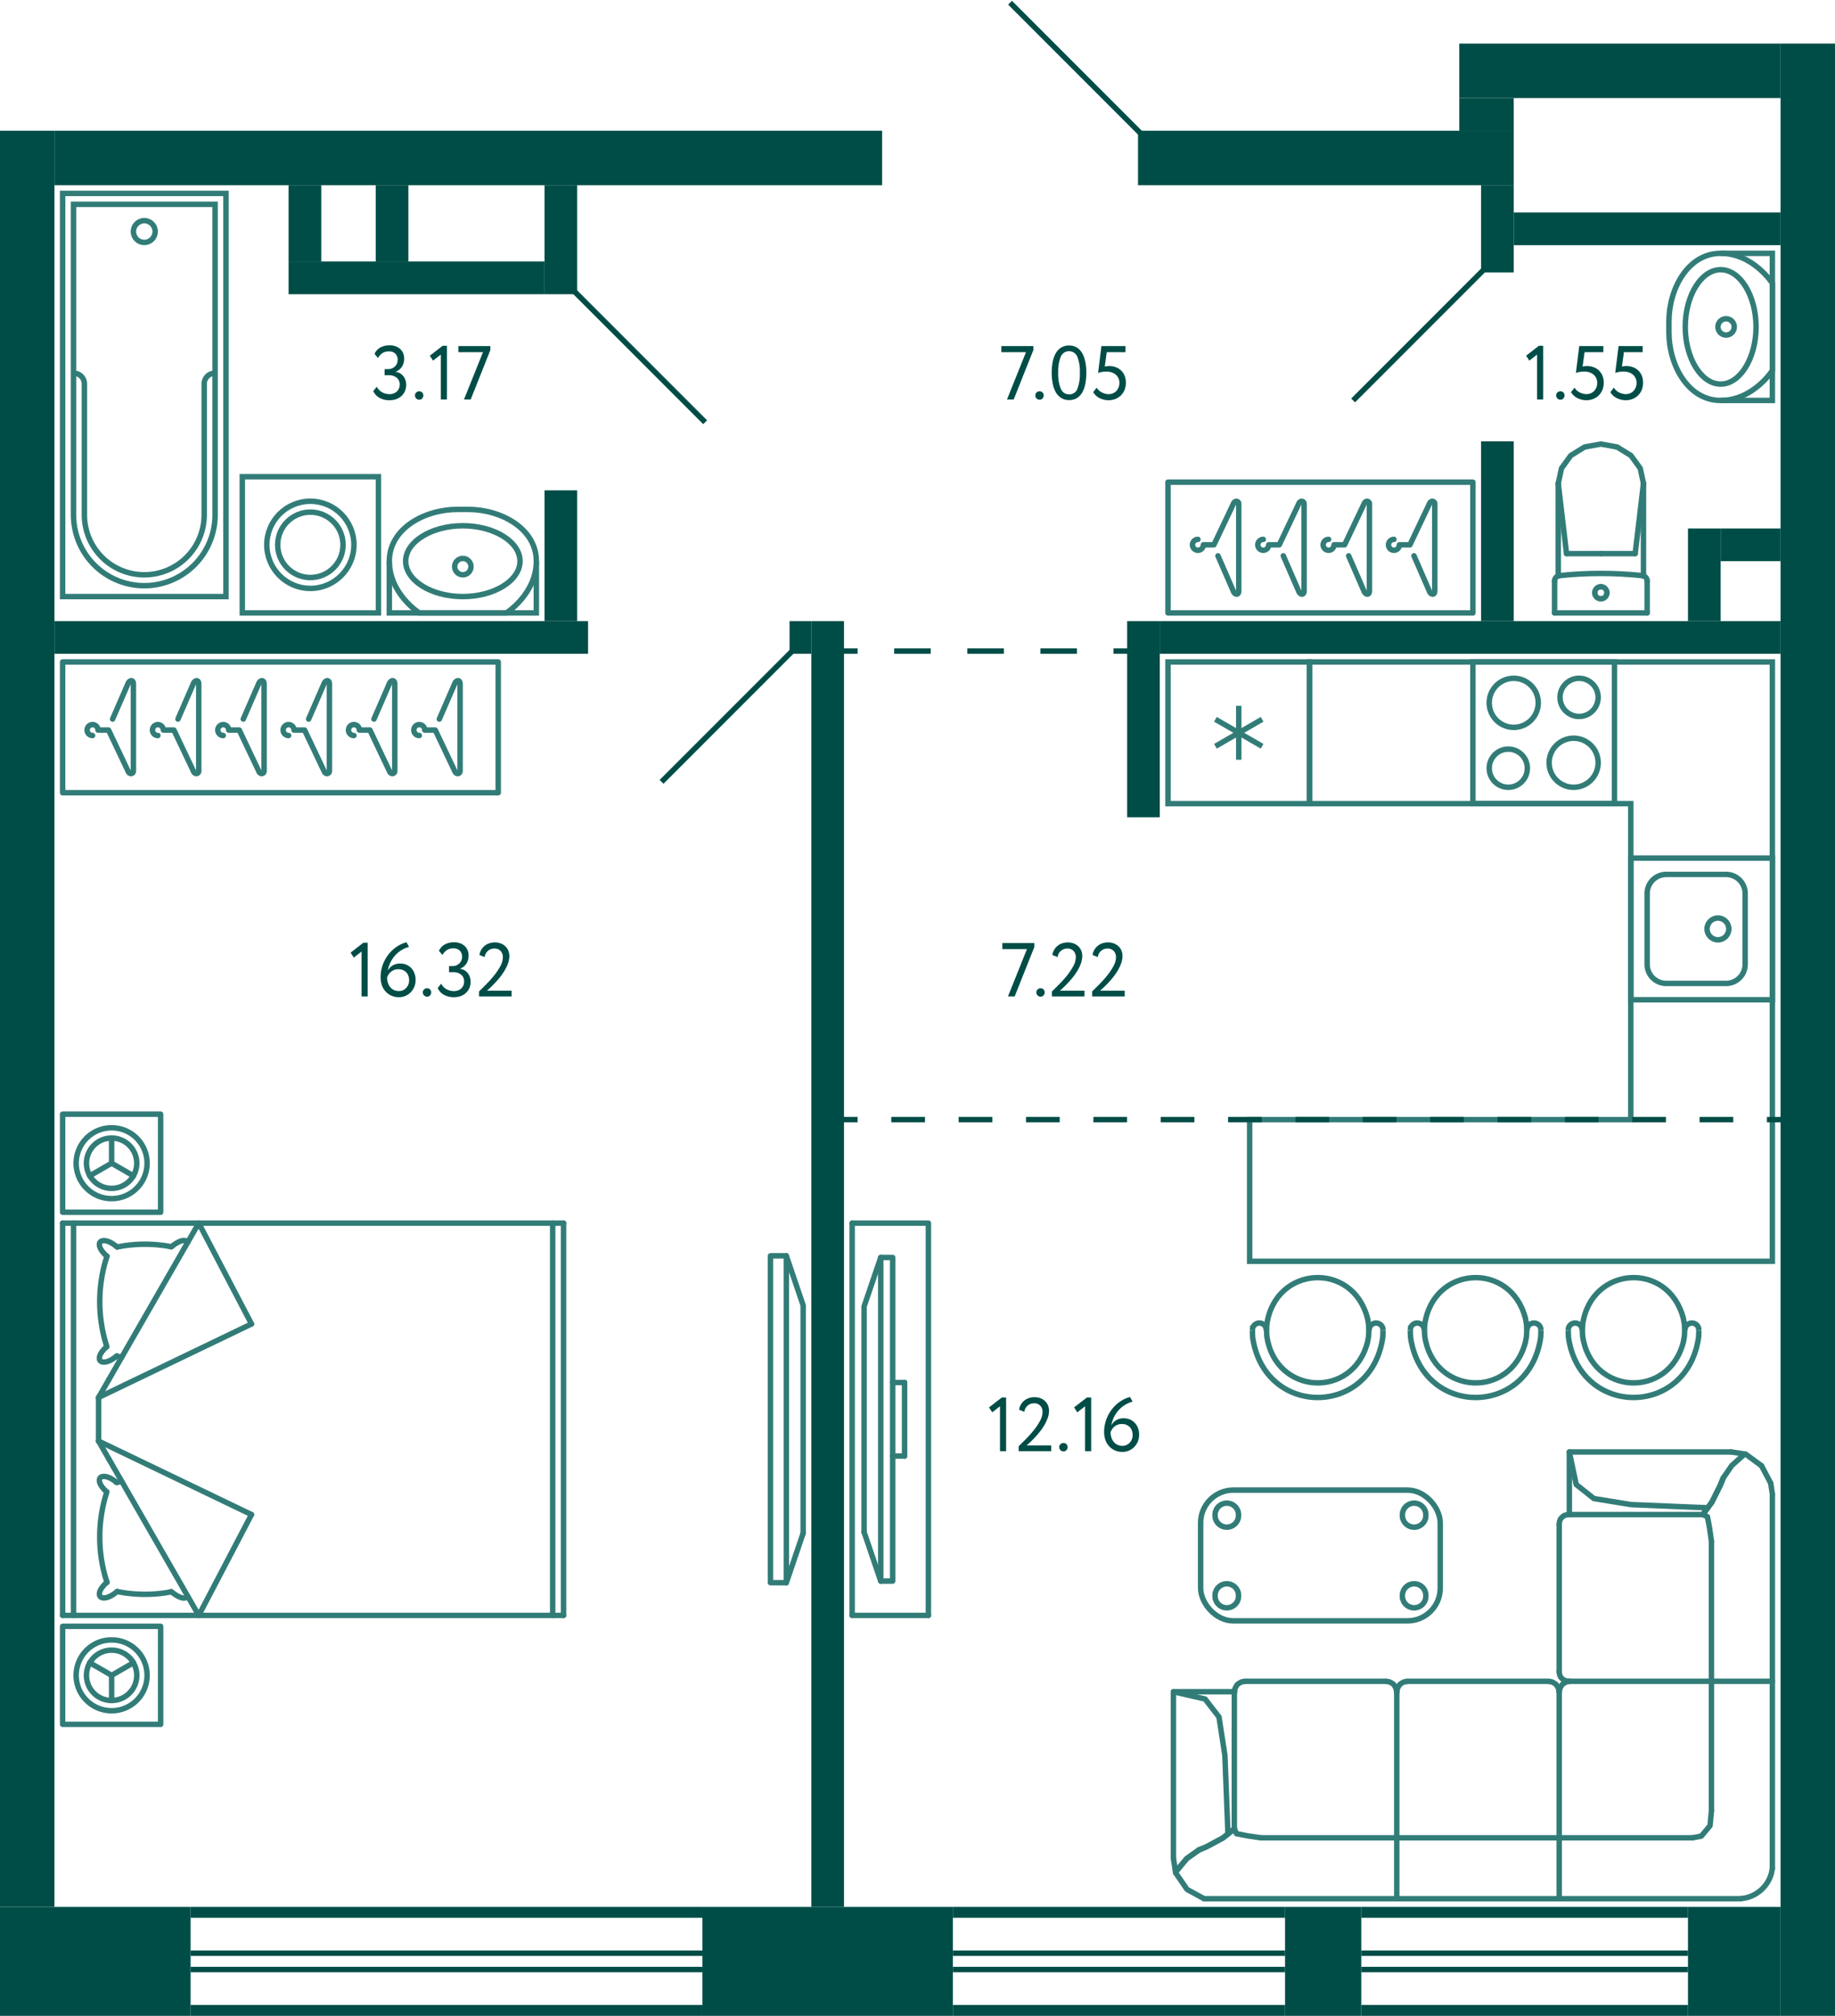 <svg xmlns="http://www.w3.org/2000/svg" width="337" height="370" viewBox="0 0 337 370">
  <title>C-10_15fl_2</title>
  <g id="Слой_2" data-name="Слой 2">
    <g id="C-10_15fl_2">
      <g id="m">
        <g>
          <polyline points="141.5 230.5 141.5 290.5 144.409 290.5 144.409 230.5 141.5 230.5" fill="none" stroke="#327c78" stroke-linecap="round" stroke-linejoin="round"/>
          <line x1="147.5" y1="281.409" x2="144.409" y2="290.5" fill="none" stroke="#327c78" stroke-linecap="round" stroke-linejoin="round"/>
          <polyline points="147.5 281.409 147.5 239.591 144.409 230.5" fill="none" stroke="#327c78" stroke-linecap="round" stroke-linejoin="round"/>
        </g>
        <g>
          <line x1="163.938" y1="253.75" x2="166.125" y2="253.75" fill="none" stroke="#327c78" stroke-linecap="round" stroke-linejoin="round"/>
          <line x1="158.687" y1="281.2" x2="161.75" y2="290.2" fill="none" stroke="#327c78" stroke-linecap="round" stroke-linejoin="round"/>
          <polyline points="158.687 281.2 158.687 239.8 161.75 230.8" fill="none" stroke="#327c78" stroke-linecap="round" stroke-linejoin="round"/>
          <polyline points="163.938 230.8 163.938 290.2 161.75 290.2 161.75 230.8 163.938 230.8" fill="none" stroke="#327c78" stroke-linecap="round" stroke-linejoin="round"/>
          <line x1="156.5" y1="296.5" x2="170.5" y2="296.5" fill="none" stroke="#327c78" stroke-linecap="round" stroke-linejoin="round"/>
          <polyline points="170.5 296.5 170.5 224.5 156.5 224.5" fill="none" stroke="#327c78" stroke-linecap="round" stroke-linejoin="round"/>
          <line x1="156.5" y1="224.5" x2="156.5" y2="296.5" fill="none" stroke="#327c78" stroke-linecap="round" stroke-linejoin="round"/>
          <line x1="166.125" y1="253.75" x2="166.125" y2="267.25" fill="none" stroke="#327c78" stroke-linecap="round" stroke-linejoin="round"/>
          <line x1="163.938" y1="267.25" x2="166.125" y2="267.25" fill="none" stroke="#327c78" stroke-linecap="round" stroke-linejoin="round"/>
        </g>
        <g>
          <g>
            <rect x="11.5" y="298.5" width="18" height="18" fill="none" stroke="#327c78" stroke-linecap="round" stroke-linejoin="round" transform="translate(-287 328) rotate(-90)"/>
            <g>
              <path d="M20.5,314l.468-.013.455-.054a6.5,6.5,0,0,0-.455-12.92L20.5,301l-.468.013a6.5,6.5,0,0,0-.455,12.92l.455.054Z" fill="none" stroke="#327c78" stroke-linecap="round" stroke-linejoin="round"/>
              <path d="M20.5,312.118l.388-.013.388-.054a4.619,4.619,0,0,0-.388-9.156l-.388-.013-.388.013a4.619,4.619,0,0,0-.388,9.156l.388.054Z" fill="none" stroke="#327c78" stroke-linecap="round" stroke-linejoin="round"/>
              <line x1="20.5" y1="307.5" x2="16.473" y2="305.178" fill="none" stroke="#327c78" stroke-linecap="round" stroke-linejoin="round"/>
              <polyline points="20.5 312.118 20.5 307.5 24.514 305.178" fill="none" stroke="#327c78" stroke-linecap="round" stroke-linejoin="round"/>
            </g>
          </g>
          <g>
            <rect x="11.5" y="204.5" width="18" height="18" fill="none" stroke="#327c78" stroke-linecap="round" stroke-linejoin="round" transform="translate(234 193) rotate(90)"/>
            <g>
              <path d="M20.5,207l.468.013.455.054a6.5,6.5,0,0,1-.455,12.92L20.5,220l-.468-.013a6.5,6.5,0,0,1-.455-12.92l.455-.054Z" fill="none" stroke="#327c78" stroke-linecap="round" stroke-linejoin="round"/>
              <path d="M20.5,208.882l.388.013.388.054a4.619,4.619,0,0,1-.388,9.156l-.388.013-.388-.013a4.619,4.619,0,0,1-.388-9.156l.388-.054Z" fill="none" stroke="#327c78" stroke-linecap="round" stroke-linejoin="round"/>
              <line x1="20.5" y1="213.5" x2="16.473" y2="215.822" fill="none" stroke="#327c78" stroke-linecap="round" stroke-linejoin="round"/>
              <polyline points="20.5 208.882 20.5 213.5 24.514 215.822" fill="none" stroke="#327c78" stroke-linecap="round" stroke-linejoin="round"/>
            </g>
          </g>
          <g>
            <line x1="11.5" y1="296.5" x2="103.5" y2="296.5" fill="none" stroke="#327c78" stroke-linecap="round" stroke-linejoin="round"/>
            <polyline points="46.189 277.994 36.5 296.5 18.1 264.5" fill="none" stroke="#327c78" stroke-linecap="round" stroke-linejoin="round"/>
            <path d="M31.462,292.163l-.977.176a26.013,26.013,0,0,1-7.937-.03l-.977-.175" fill="none" stroke="#327c78" stroke-linecap="round" stroke-linejoin="round"/>
            <path d="M34.478,293l-.067.088c-.8.723-2.391-.484-2.949-.923l-.051-.029" fill="none" stroke="#327c78" stroke-linecap="round" stroke-linejoin="round"/>
            <line x1="46.189" y1="277.994" x2="18.1" y2="264.5" fill="none" stroke="#327c78" stroke-linecap="round" stroke-linejoin="round"/>
            <line x1="103.5" y1="224.5" x2="11.5" y2="224.5" fill="none" stroke="#327c78" stroke-linecap="round" stroke-linejoin="round"/>
            <path d="M19.617,247.181,19.3,246.1a26.907,26.907,0,0,1,.017-14.447l.337-1.084" fill="none" stroke="#327c78" stroke-linecap="round" stroke-linejoin="round"/>
            <polyline points="46.189 243.005 36.5 224.5 18.1 256.5" fill="none" stroke="#327c78" stroke-linecap="round" stroke-linejoin="round"/>
            <line x1="11.5" y1="224.5" x2="11.5" y2="296.5" fill="none" stroke="#327c78" stroke-linecap="round" stroke-linejoin="round"/>
            <line x1="13.5" y1="224.5" x2="13.5" y2="296.5" fill="none" stroke="#327c78" stroke-linecap="round" stroke-linejoin="round"/>
            <path d="M19.65,290.434l-.337-1.084A26.907,26.907,0,0,1,19.3,274.9l.32-1.084" fill="none" stroke="#327c78" stroke-linecap="round" stroke-linejoin="round"/>
            <line x1="19.987" y1="253.203" x2="19.987" y2="253.218" fill="none" stroke="#327c78" stroke-linecap="round" stroke-linejoin="round"/>
            <line x1="19.987" y1="267.797" x2="19.987" y2="267.811" fill="none" stroke="#327c78" stroke-linecap="round" stroke-linejoin="round"/>
            <line x1="18.1" y1="256.5" x2="18.1" y2="264.5" fill="none" stroke="#327c78" stroke-linecap="round" stroke-linejoin="round"/>
            <line x1="21.386" y1="272.075" x2="22.346" y2="271.899" fill="none" stroke="#327c78" stroke-linecap="round" stroke-linejoin="round"/>
            <line x1="22.346" y1="249.101" x2="21.386" y2="248.925" fill="none" stroke="#327c78" stroke-linecap="round" stroke-linejoin="round"/>
            <line x1="46.189" y1="243.006" x2="18.1" y2="256.5" fill="none" stroke="#327c78" stroke-linecap="round" stroke-linejoin="round"/>
            <path d="M19.583,247.181l-.051.044c-2.646,2.412-.817,3.963,1.921,1.656l.034-.029" fill="none" stroke="#327c78" stroke-linecap="round" stroke-linejoin="round"/>
            <path d="M19.583,273.819l-.051-.044c-2.646-2.412-.817-3.963,1.921-1.656l.034.015" fill="none" stroke="#327c78" stroke-linecap="round" stroke-linejoin="round"/>
            <line x1="21.571" y1="228.852" x2="21.487" y2="228.852" fill="none" stroke="#327c78" stroke-linecap="round" stroke-linejoin="round"/>
            <path d="M34.478,228l-.067-.088c-.8-.723-2.391.484-2.949.923l-.051.015" fill="none" stroke="#327c78" stroke-linecap="round" stroke-linejoin="round"/>
            <path d="M21.571,228.866l.977-.176a26.013,26.013,0,0,1,7.937-.029l.977.176" fill="none" stroke="#327c78" stroke-linecap="round" stroke-linejoin="round"/>
            <path d="M19.633,230.566l-.1-.073c-2.646-2.412-.817-3.963,1.921-1.656l.034.015" fill="none" stroke="#327c78" stroke-linecap="round" stroke-linejoin="round"/>
            <line x1="103.5" y1="296.5" x2="103.5" y2="224.5" fill="none" stroke="#327c78" stroke-linecap="round" stroke-linejoin="round"/>
            <line x1="101.5" y1="296.5" x2="101.5" y2="224.5" fill="none" stroke="#327c78" stroke-linecap="round" stroke-linejoin="round"/>
            <line x1="21.571" y1="292.134" x2="21.487" y2="292.134" fill="none" stroke="#327c78" stroke-linecap="round" stroke-linejoin="round"/>
            <path d="M19.633,290.434l-.1.073c-2.646,2.412-.817,3.963,1.921,1.656l.034-.029" fill="none" stroke="#327c78" stroke-linecap="round" stroke-linejoin="round"/>
          </g>
        </g>
        <g>
          <rect x="11.5" y="121.5" width="80" height="24" fill="none" stroke="#327c78" stroke-linecap="round" stroke-linejoin="round"/>
          <path d="M80.681,131.979,83.5,125.5c.235-.657.969-.817,1,0v16c0,.577-.757.7-1,0L79.938,134H78a1,1,0,1,0-1,1" fill="none" stroke="#327c78" stroke-linecap="round" stroke-linejoin="round"/>
          <path d="M68.681,131.979,71.5,125.5c.235-.657.969-.817,1,0v16c0,.577-.757.7-1,0L67.938,134H66a1,1,0,1,0-1,1" fill="none" stroke="#327c78" stroke-linecap="round" stroke-linejoin="round"/>
          <path d="M56.681,131.979,59.5,125.5c.235-.657.969-.817,1,0v16c0,.577-.757.7-1,0L55.938,134H54a1,1,0,1,0-1,1" fill="none" stroke="#327c78" stroke-linecap="round" stroke-linejoin="round"/>
          <path d="M44.681,131.979,47.5,125.5c.235-.657.969-.817,1,0v16c0,.577-.757.7-1,0L43.938,134H42a1,1,0,1,0-1,1" fill="none" stroke="#327c78" stroke-linecap="round" stroke-linejoin="round"/>
          <path d="M32.681,131.979,35.5,125.5c.235-.657.969-.817,1,0v16c0,.577-.757.7-1,0L31.938,134H30a1,1,0,1,0-1,1" fill="none" stroke="#327c78" stroke-linecap="round" stroke-linejoin="round"/>
          <path d="M20.681,131.979,23.5,125.5c.235-.657.969-.817,1,0v16c0,.577-.757.7-1,0L19.938,134H18a1,1,0,1,0-1,1" fill="none" stroke="#327c78" stroke-linecap="round" stroke-linejoin="round"/>
        </g>
        <g>
          <rect x="214.5" y="88.5" width="56" height="24" fill="none" stroke="#327c78" stroke-linecap="round" stroke-linejoin="round"/>
          <path d="M259.681,102.021,262.5,108.5c.235.657.969.817,1,0v-16c0-.577-.757-.7-1,0l-3.562,7.5H257a1,1,0,1,1-1-1" fill="none" stroke="#327c78" stroke-linecap="round" stroke-linejoin="round"/>
          <path d="M247.681,102.021,250.5,108.5c.235.657.969.817,1,0v-16c0-.577-.757-.7-1,0l-3.562,7.5H245a1,1,0,1,1-1-1" fill="none" stroke="#327c78" stroke-linecap="round" stroke-linejoin="round"/>
          <path d="M235.681,102.021,238.5,108.5c.235.657.969.817,1,0v-16c0-.577-.757-.7-1,0l-3.562,7.5H233a1,1,0,1,1-1-1" fill="none" stroke="#327c78" stroke-linecap="round" stroke-linejoin="round"/>
          <path d="M223.681,102.021,226.5,108.5c.235.657.969.817,1,0v-16c0-.577-.757-.7-1,0l-3.562,7.5H221a1,1,0,1,1-1-1" fill="none" stroke="#327c78" stroke-linecap="round" stroke-linejoin="round"/>
        </g>
        <g>
          <polyline points="323.506 269.039 320.601 266.901 317.956 266.5" fill="none" stroke="#327c78" stroke-linecap="round" stroke-linejoin="round"/>
          <line x1="325.197" y1="272.246" x2="323.506" y2="269.039" fill="none" stroke="#327c78" stroke-linecap="round" stroke-linejoin="round"/>
          <polyline points="316.482 271.266 318.042 268.994 320.384 266.901" fill="none" stroke="#327c78" stroke-linecap="round" stroke-linejoin="round"/>
          <polyline points="312.709 277.992 313.577 278.392 313.967 280.486 314.314 282.936" fill="none" stroke="#327c78" stroke-linecap="round" stroke-linejoin="round"/>
          <polyline points="312.709 277.992 314.357 275.765 315.874 272.736 316.482 271.266" fill="none" stroke="#327c78" stroke-linecap="round" stroke-linejoin="round"/>
          <polyline points="312.709 277.992 314.357 275.765 315.874 272.736 316.482 271.266" fill="none" stroke="#327c78" stroke-linecap="round" stroke-linejoin="round"/>
          <line x1="325.5" y1="274.25" x2="325.196" y2="272.246" fill="none" stroke="#327c78" stroke-linecap="round" stroke-linejoin="round"/>
          <polyline points="288.212 277.992 287.735 278.036 287.258 278.17 286.868 278.482 286.564 278.838 286.391 279.328 286.347 279.818" fill="none" stroke="#327c78" stroke-linecap="round" stroke-linejoin="round"/>
          <polyline points="288.212 277.992 288.212 266.5 317.955 266.5" fill="none" stroke="#327c78" stroke-linecap="round" stroke-linejoin="round"/>
          <polyline points="288.212 266.5 289.469 272.469 292.721 275.052 299.572 276.165 308.2 276.522 313.62 276.744" fill="none" stroke="#327c78" stroke-linecap="round" stroke-linejoin="round"/>
          <polyline points="288.212 277.992 312.709 277.992 288.515 277.992" fill="none" stroke="#327c78" stroke-linecap="round" stroke-linejoin="round"/>
          <path d="M319.646,348.5l.868-.134a6.346,6.346,0,0,0,4.812-4.543l.174-.891" fill="none" stroke="#327c78" stroke-linecap="round" stroke-linejoin="round"/>
          <polyline points="310.845 337.32 312.449 337.008 314.053 335.093 314.313 332.332" fill="none" stroke="#327c78" stroke-linecap="round" stroke-linejoin="round"/>
          <polyline points="286.347 306.765 286.391 307.255 286.564 307.745 286.868 308.101 287.258 308.413 287.735 308.547 288.212 308.591" fill="none" stroke="#327c78" stroke-linecap="round" stroke-linejoin="round"/>
          <polyline points="286.304 310.507 286.261 310.017 286.044 309.571 285.783 309.17 285.393 308.903 284.96 308.68 284.483 308.636" fill="none" stroke="#327c78" stroke-linecap="round" stroke-linejoin="round"/>
          <polyline points="288.212 308.636 287.735 308.68 287.301 308.903 286.911 309.17 286.651 309.571 286.434 310.017 286.391 310.506" fill="none" stroke="#327c78" stroke-linecap="round" stroke-linejoin="round"/>
          <polyline points="258.381 308.636 257.904 308.68 257.471 308.903 257.081 309.17 256.82 309.571 256.604 310.017 256.56 310.506" fill="none" stroke="#327c78" stroke-linecap="round" stroke-linejoin="round"/>
          <line x1="284.483" y1="308.591" x2="258.381" y2="308.591" fill="none" stroke="#327c78" stroke-linecap="round" stroke-linejoin="round"/>
          <line x1="286.347" y1="310.507" x2="286.347" y2="348.5" fill="none" stroke="#327c78" stroke-linecap="round" stroke-linejoin="round"/>
          <line x1="288.212" y1="308.591" x2="325.5" y2="308.591" fill="none" stroke="#327c78" stroke-linecap="round" stroke-linejoin="round"/>
          <line x1="286.347" y1="337.32" x2="310.845" y2="337.32" fill="none" stroke="#327c78" stroke-linecap="round" stroke-linejoin="round"/>
          <line x1="286.347" y1="306.943" x2="286.347" y2="279.773" fill="none" stroke="#327c78" stroke-linecap="round" stroke-linejoin="round"/>
          <line x1="314.313" y1="332.332" x2="314.313" y2="282.936" fill="none" stroke="#327c78" stroke-linecap="round" stroke-linejoin="round"/>
          <line x1="325.5" y1="342.932" x2="325.5" y2="274.25" fill="none" stroke="#327c78" stroke-linecap="round" stroke-linejoin="round"/>
          <line x1="226.687" y1="310.506" x2="215.5" y2="310.506" fill="none" stroke="#327c78" stroke-linecap="round" stroke-linejoin="round"/>
          <line x1="254.652" y1="308.591" x2="228.551" y2="308.591" fill="none" stroke="#327c78" stroke-linecap="round" stroke-linejoin="round"/>
          <polyline points="226.687 335.672 224.562 337.365 221.57 338.968 220.183 339.547" fill="none" stroke="#327c78" stroke-linecap="round" stroke-linejoin="round"/>
          <polyline points="226.687 335.672 224.562 337.365 221.57 338.968 220.183 339.547" fill="none" stroke="#327c78" stroke-linecap="round" stroke-linejoin="round"/>
          <polyline points="221.137 348.5 218.015 346.807 215.934 343.779" fill="none" stroke="#327c78" stroke-linecap="round" stroke-linejoin="round"/>
          <polyline points="220.183 339.547 217.928 341.151 215.89 343.6" fill="none" stroke="#327c78" stroke-linecap="round" stroke-linejoin="round"/>
          <polyline points="220.183 339.547 217.928 341.151 215.89 343.6 215.5 341.106 215.934 343.779" fill="none" stroke="#327c78" stroke-linecap="round" stroke-linejoin="round"/>
          <polyline points="226.687 335.672 227.077 336.563 229.158 336.964 231.543 337.32" fill="none" stroke="#327c78" stroke-linecap="round" stroke-linejoin="round"/>
          <polyline points="215.5 341.106 215.5 310.506 221.31 311.843 223.868 315.139 224.952 322.176 225.516 336.652" fill="none" stroke="#327c78" stroke-linecap="round" stroke-linejoin="round"/>
          <line x1="226.687" y1="310.506" x2="226.687" y2="335.672" fill="none" stroke="#327c78" stroke-linecap="round" stroke-linejoin="round"/>
          <line x1="221.137" y1="348.5" x2="319.646" y2="348.5" fill="none" stroke="#327c78" stroke-linecap="round" stroke-linejoin="round"/>
          <line x1="286.347" y1="337.32" x2="231.543" y2="337.32" fill="none" stroke="#327c78" stroke-linecap="round" stroke-linejoin="round"/>
          <polyline points="256.474 310.507 256.43 310.017 256.213 309.571 255.953 309.17 255.563 308.903 255.129 308.68 254.652 308.636" fill="none" stroke="#327c78" stroke-linecap="round" stroke-linejoin="round"/>
          <line x1="256.517" y1="310.507" x2="256.517" y2="348.5" fill="none" stroke="#327c78" stroke-linecap="round" stroke-linejoin="round"/>
          <polyline points="228.551 308.636 228.074 308.68 227.64 308.903 227.25 309.17 226.99 309.571 226.773 310.017 226.73 310.506" fill="none" stroke="#327c78" stroke-linecap="round" stroke-linejoin="round"/>
        </g>
        <g>
          <rect x="220.5" y="273.5" width="44" height="24" rx="6" fill="none" stroke="#327c78" stroke-linecap="round" stroke-linejoin="round" transform="translate(485 571) rotate(180)"/>
          <g>
            <path d="M257.543,292.9l.048-.537.191-.489a2.163,2.163,0,0,1,4.031.489l.048.537-.048.538a2.163,2.163,0,0,1-4.031.489l-.191-.489Z" fill="none" stroke="#327c78" stroke-linecap="round" stroke-linejoin="round"/>
            <path d="M257.543,278.1l.047-.538.192-.489a2.164,2.164,0,0,1,4.031.489l.048.538-.048.537a2.163,2.163,0,0,1-4.031.489l-.192-.489Z" fill="none" stroke="#327c78" stroke-linecap="round" stroke-linejoin="round"/>
            <path d="M223.139,292.9l.048-.537.192-.489a2.163,2.163,0,0,1,4.031.489l.047.537-.047.538a2.164,2.164,0,0,1-4.031.489l-.192-.489Z" fill="none" stroke="#327c78" stroke-linecap="round" stroke-linejoin="round"/>
            <path d="M223.139,278.1l.048-.538.192-.489a2.163,2.163,0,0,1,4.03.489l.048.538-.048.537a2.163,2.163,0,0,1-4.03.489l-.192-.489Z" fill="none" stroke="#327c78" stroke-linecap="round" stroke-linejoin="round"/>
          </g>
        </g>
        <g>
          <path d="M283,244.161l-.047,1.27c-2.088,14.759-21.819,14.759-23.906,0l-.047-1.27" fill="none" stroke="#327c78" stroke-miterlimit="10"/>
          <path d="M280.391,244.161l-.047,1.075-.19,1.075c-2.692,10.59-16.953,9.754-18.5-1.075l-.047-1.075.047-1.075c1.545-10.829,15.806-11.666,18.5-1.075l.19,1.075Z" fill="none" stroke="#327c78" stroke-miterlimit="10"/>
          <path d="M259,244.161l.047-.391a1.282,1.282,0,0,1,2.467,0l.047.391" fill="none" stroke="#327c78" stroke-miterlimit="10"/>
          <path d="M280.439,244.161l.047-.391a1.282,1.282,0,0,1,2.466,0l.048.391" fill="none" stroke="#327c78" stroke-miterlimit="10"/>
        </g>
        <g>
          <path d="M254,244.161l-.047,1.27c-2.088,14.759-21.819,14.759-23.906,0l-.047-1.27" fill="none" stroke="#327c78" stroke-miterlimit="10"/>
          <path d="M251.391,244.161l-.047,1.075-.19,1.075c-2.692,10.59-16.953,9.754-18.5-1.075l-.047-1.075.047-1.075c1.545-10.829,15.806-11.666,18.5-1.075l.19,1.075Z" fill="none" stroke="#327c78" stroke-miterlimit="10"/>
          <path d="M230,244.161l.047-.391a1.282,1.282,0,0,1,2.467,0l.047.391" fill="none" stroke="#327c78" stroke-miterlimit="10"/>
          <path d="M251.439,244.161l.047-.391a1.282,1.282,0,0,1,2.466,0l.048.391" fill="none" stroke="#327c78" stroke-miterlimit="10"/>
        </g>
        <g>
          <path d="M312,244.161l-.047,1.27c-2.088,14.759-21.819,14.759-23.906,0l-.047-1.27" fill="none" stroke="#327c78" stroke-miterlimit="10"/>
          <path d="M309.391,244.161l-.047,1.075-.19,1.075c-2.692,10.59-16.953,9.754-18.5-1.075l-.047-1.075.047-1.075c1.545-10.829,15.806-11.666,18.5-1.075l.19,1.075Z" fill="none" stroke="#327c78" stroke-miterlimit="10"/>
          <path d="M288,244.161l.047-.391a1.282,1.282,0,0,1,2.467,0l.047.391" fill="none" stroke="#327c78" stroke-miterlimit="10"/>
          <path d="M309.439,244.161l.047-.391a1.282,1.282,0,0,1,2.466,0l.048.391" fill="none" stroke="#327c78" stroke-miterlimit="10"/>
        </g>
      </g>
      <g id="sant">
        <g>
          <rect x="270.5" y="121.5" width="26" height="26" transform="translate(567 269) rotate(180)" fill="none" stroke="#327c78" stroke-miterlimit="10"/>
          <path d="M290,125a3,3,0,1,1-3,3,3,3,0,0,1,3-3m0-1a4,4,0,1,0,4,4,4,4,0,0,0-4-4Z" fill="#327c78"/>
          <path d="M277,138a3,3,0,1,1-3,3,3,3,0,0,1,3-3m0-1a4,4,0,1,0,4,4,4,4,0,0,0-4-4Z" fill="#327c78"/>
          <path d="M289,136a4,4,0,1,1-4,4,4.005,4.005,0,0,1,4-4m0-1a5,5,0,1,0,5,5,5,5,0,0,0-5-5Z" fill="#327c78"/>
          <path d="M278,125a4,4,0,1,1-4,4,4.005,4.005,0,0,1,4-4m0-1a5,5,0,1,0,5,5,5,5,0,0,0-5-5Z" fill="#327c78"/>
        </g>
        <g>
          <rect x="299.5" y="157.5" width="26" height="26" transform="translate(483 -142) rotate(90)" fill="none" stroke="#327c78" stroke-miterlimit="10"/>
          <path d="M317,161a3,3,0,0,1,3,3v13a3,3,0,0,1-3,3H306a3,3,0,0,1-3-3V164a3,3,0,0,1,3-3h11m0-1H306a4,4,0,0,0-4,4v13a4,4,0,0,0,4,4h11a4,4,0,0,0,4-4V164a4,4,0,0,0-4-4Z" fill="#327c78"/>
          <circle cx="315.5" cy="170.5" r="2" fill="none" stroke="#327c78" stroke-miterlimit="10"/>
        </g>
        <g>
          <rect x="214.5" y="121.5" width="26" height="26" fill="none" stroke="#327c78" stroke-miterlimit="10"/>
          <line x1="231.787" y1="132.025" x2="223.214" y2="136.975" fill="none" stroke="#327c78" stroke-miterlimit="10"/>
          <line x1="223.214" y1="132.025" x2="231.787" y2="136.975" fill="none" stroke="#327c78" stroke-miterlimit="10"/>
          <line x1="227.5" y1="139.45" x2="227.5" y2="129.55" fill="none" stroke="#327c78" stroke-miterlimit="10"/>
        </g>
        <g>
          <polyline points="316 73.5 325.5 73.5 325.5 46.5 316 46.5" fill="none" stroke="#327c78" stroke-miterlimit="10"/>
          <path d="M306.5,59v2c0,6,3.5,12.5,9.5,12.5s9.5-5.5,9.5-5.5V52s-3.5-5.5-9.5-5.5S306.5,53,306.5,59Z" fill="none" stroke="#327c78" stroke-miterlimit="10"/>
          <path d="M316,50c3.252,0,6,4.579,6,10s-2.748,10-6,10-6-4.579-6-10,2.748-10,6-10m0-1c-3.866,0-7,4.925-7,11s3.134,11,7,11,7-4.925,7-11-3.134-11-7-11Z" fill="#327c78"/>
          <circle cx="317" cy="60" r="1.5" fill="none" stroke="#327c78" stroke-miterlimit="10"/>
        </g>
        <g>
          <polyline points="98.5 103 98.5 112.5 71.5 112.5 71.5 103" fill="none" stroke="#327c78" stroke-miterlimit="10"/>
          <path d="M84,93.5h2c6,0,12.5,3.5,12.5,9.5s-5.5,9.5-5.5,9.5H77s-5.5-3.5-5.5-9.5S78,93.5,84,93.5Z" fill="none" stroke="#327c78" stroke-miterlimit="10"/>
          <path d="M85,97c5.421,0,10,2.748,10,6s-4.579,6-10,6-10-2.748-10-6,4.579-6,10-6m0-1c-6.075,0-11,3.134-11,7s4.925,7,11,7,11-3.134,11-7-4.925-7-11-7Z" fill="#327c78"/>
          <circle cx="85" cy="104" r="1.5" fill="none" stroke="#327c78" stroke-miterlimit="10"/>
        </g>
        <g>
          <line x1="294" y1="101.617" x2="300.303" y2="101.617" fill="none" stroke="#327c78" stroke-linecap="round" stroke-linejoin="round"/>
          <line x1="302.5" y1="112.5" x2="302.5" y2="106.635" fill="none" stroke="#327c78" stroke-linecap="round" stroke-linejoin="round"/>
          <polyline points="301.826 88.729 301.231 85.963 299.534 83.617 296.995 82.05 294 81.5 291.005 82.05 288.466 83.617 286.769 85.963 286.174 88.729" fill="none" stroke="#327c78" stroke-linecap="round" stroke-linejoin="round"/>
          <line x1="285.5" y1="112.5" x2="285.5" y2="106.635" fill="none" stroke="#327c78" stroke-linecap="round" stroke-linejoin="round"/>
          <polyline points="302.5 106.635 302.484 106.455 302.435 106.282 302.355 106.12 302.248 105.976 302.116 105.853 301.964 105.756 301.797 105.689 301.621 105.653" fill="none" stroke="#327c78" stroke-linecap="round" stroke-linejoin="round"/>
          <line x1="286.174" y1="105.698" x2="286.174" y2="88.729" fill="none" stroke="#327c78" stroke-linecap="round" stroke-linejoin="round"/>
          <polyline points="301.621 105.653 299.721 105.478 297.818 105.353 295.912 105.278 294.004 105.252 292.097 105.277 290.191 105.352 288.288 105.477 286.388 105.652" fill="none" stroke="#327c78" stroke-linecap="round" stroke-linejoin="round"/>
          <line x1="301.826" y1="88.75" x2="300.303" y2="101.617" fill="none" stroke="#327c78" stroke-linecap="round" stroke-linejoin="round"/>
          <line x1="286.174" y1="88.75" x2="287.697" y2="101.617" fill="none" stroke="#327c78" stroke-linecap="round" stroke-linejoin="round"/>
          <line x1="294" y1="101.617" x2="287.697" y2="101.617" fill="none" stroke="#327c78" stroke-linecap="round" stroke-linejoin="round"/>
          <line x1="301.826" y1="105.689" x2="301.826" y2="88.729" fill="none" stroke="#327c78" stroke-linecap="round" stroke-linejoin="round"/>
          <polyline points="286.388 105.652 286.21 105.687 286.042 105.753 285.888 105.85 285.755 105.972 285.646 106.117 285.566 106.28 285.517 106.454 285.5 106.635" fill="none" stroke="#327c78" stroke-linecap="round" stroke-linejoin="round"/>
          <line x1="302.5" y1="112.5" x2="285.5" y2="112.5" fill="none" stroke="#327c78" stroke-linecap="round" stroke-linejoin="round"/>
          <path d="M294,107.691a1.113,1.113,0,0,0-1.118,1.108" fill="none" stroke="#327c78" stroke-linecap="round" stroke-linejoin="round"/>
          <path d="M295.118,108.8A1.113,1.113,0,0,0,294,107.691" fill="none" stroke="#327c78" stroke-linecap="round" stroke-linejoin="round"/>
          <path d="M294,109.906a1.112,1.112,0,0,0,1.118-1.107" fill="none" stroke="#327c78" stroke-linecap="round" stroke-linejoin="round"/>
          <path d="M292.882,108.8A1.112,1.112,0,0,0,294,109.906" fill="none" stroke="#327c78" stroke-linecap="round" stroke-linejoin="round"/>
        </g>
        <g>
          <rect x="44.5" y="87.5" width="25" height="25" transform="translate(-43 157) rotate(-90)" fill="none" stroke="#327c78" stroke-miterlimit="10"/>
          <circle cx="57" cy="100" r="8" fill="none" stroke="#327c78" stroke-miterlimit="10"/>
          <circle cx="57" cy="100" r="6" fill="none" stroke="#327c78" stroke-miterlimit="10"/>
        </g>
        <g>
          <circle cx="26.5" cy="42.5" r="2" fill="none" stroke="#327c78" stroke-miterlimit="10"/>
          <path d="M13.5,68.5a1.959,1.959,0,0,1,2,2v24a11,11,0,0,0,11,11h0a11,11,0,0,0,11-11v-24a1.959,1.959,0,0,1,2-2" fill="none" stroke="#327c78" stroke-miterlimit="10"/>
          <rect x="11.5" y="35.5" width="30" height="74" fill="none" stroke="#327c78" stroke-miterlimit="10"/>
          <path d="M13.5,37.5h26a0,0,0,0,1,0,0v57a13,13,0,0,1-13,13h0a13,13,0,0,1-13-13v-57a0,0,0,0,1,0,0Z" fill="none" stroke="#327c78" stroke-miterlimit="10"/>
        </g>
        <polygon points="240.5 121.5 240.5 147.5 299.5 147.5 299.5 205.5 229.5 205.5 229.5 231.5 325.5 231.5 325.5 205.5 325.5 205.5 325.5 121.5 240.5 121.5" fill="none" stroke="#327c78" stroke-miterlimit="10"/>
      </g>
      <g id="l">
        <line x1="121.5" y1="143.5" x2="145.5" y2="119.5" fill="none" stroke="#004d47" stroke-miterlimit="10"/>
        <line x1="129.5" y1="77.5" x2="105.5" y2="53.5" fill="none" stroke="#004d47" stroke-miterlimit="10"/>
        <line x1="248.5" y1="73.5" x2="272.5" y2="49.5" fill="none" stroke="#004d47" stroke-miterlimit="10"/>
        <line x1="209.5" y1="24.5" x2="185.5" y2="0.5" fill="none" stroke="#004d47" stroke-miterlimit="10"/>
        <g>
          <line x1="327.5" y1="205.5" x2="324.5" y2="205.5" fill="none" stroke="#004d47" stroke-miterlimit="10"/>
          <line x1="318.315" y1="205.5" x2="160.593" y2="205.5" fill="none" stroke="#004d47" stroke-miterlimit="10" stroke-dasharray="6.185 6.185"/>
          <line x1="157.5" y1="205.5" x2="154.5" y2="205.5" fill="none" stroke="#004d47" stroke-miterlimit="10"/>
        </g>
        <g>
          <line x1="207.5" y1="119.5" x2="204.5" y2="119.5" fill="none" stroke="#004d47" stroke-miterlimit="10"/>
          <line x1="197.786" y1="119.5" x2="160.857" y2="119.5" fill="none" stroke="#004d47" stroke-miterlimit="10" stroke-dasharray="6.714 6.714"/>
          <line x1="157.5" y1="119.5" x2="154.5" y2="119.5" fill="none" stroke="#004d47" stroke-miterlimit="10"/>
        </g>
        <rect x="161" width="49" height="25" transform="translate(371 25) rotate(180)" fill="none"/>
      </g>
      <g id="s">
        <rect x="-158" y="182" width="326" height="10" transform="translate(-182 192) rotate(-90)" fill="#004d47"/>
        <rect y="350" width="35" height="20" fill="#004d47"/>
        <rect x="233" y="353" width="20" height="14" transform="translate(-117 603) rotate(-90)" fill="#004d47"/>
        <rect x="209" y="24" width="69" height="10" fill="#004d47"/>
        <rect x="10" y="24" width="152" height="10" fill="#004d47"/>
        <rect x="144" y="115" width="6" height="4" transform="translate(264 -30) rotate(90)" fill="#004d47"/>
        <rect x="34" y="229" width="236" height="6" transform="translate(384 80) rotate(90)" fill="#004d47"/>
        <rect x="279" y="321" width="2" height="60" transform="translate(631 71) rotate(90)" fill="#004d47"/>
        <rect x="279" y="339" width="2" height="60" transform="translate(649 89) rotate(90)" fill="#004d47"/>
        <rect x="279.5" y="328.5" width="1" height="60" transform="translate(638.5 78.5) rotate(90)" fill="#004d47"/>
        <rect x="279.5" y="331.5" width="1" height="60" transform="translate(641.5 81.5) rotate(90)" fill="#004d47"/>
        <rect x="308.5" y="351.5" width="20" height="17" transform="translate(-41.5 678.5) rotate(-90)" fill="#004d47"/>
        <rect x="81" y="304" width="2" height="94" transform="translate(433 269) rotate(90)" fill="#004d47"/>
        <rect x="81" y="322" width="2" height="94" transform="translate(451 287) rotate(90)" fill="#004d47"/>
        <rect x="81.5" y="311.5" width="1" height="94" transform="translate(440.5 276.5) rotate(90)" fill="#004d47"/>
        <rect x="81.5" y="314.5" width="1" height="94" transform="translate(443.5 279.5) rotate(90)" fill="#004d47"/>
        <rect x="129" y="350" width="46" height="20" fill="#004d47"/>
        <rect x="204.5" y="320.5" width="2" height="61" transform="translate(556.5 145.5) rotate(90)" fill="#004d47"/>
        <rect x="204.5" y="338.5" width="2" height="61" transform="translate(574.5 163.5) rotate(90)" fill="#004d47"/>
        <rect x="205" y="328" width="1" height="61" transform="translate(564 153) rotate(90)" fill="#004d47"/>
        <rect x="205" y="331" width="1" height="61" transform="translate(567 156) rotate(90)" fill="#004d47"/>
        <rect x="327" y="8" width="10" height="362" fill="#004d47"/>
        <rect x="56" y="68" width="6" height="98" transform="translate(-58 176) rotate(-90)" fill="#004d47"/>
        <rect x="100" y="90" width="6" height="24" fill="#004d47"/>
        <rect x="93" y="41" width="20" height="6" transform="translate(59 147) rotate(-90)" fill="#004d47"/>
        <rect x="267" y="60" width="6" height="114" transform="translate(153 387) rotate(-90)" fill="#004d47"/>
        <rect x="272" y="81" width="6" height="33" fill="#004d47"/>
        <rect x="267" y="39" width="16" height="6" transform="translate(233 317) rotate(-90)" fill="#004d47"/>
        <rect x="207" y="114" width="6" height="36" fill="#004d47"/>
        <rect x="49" y="38" width="14" height="6" transform="translate(97 -15) rotate(90)" fill="#004d47"/>
        <rect x="65" y="38" width="14" height="6" transform="translate(113 -31) rotate(90)" fill="#004d47"/>
        <rect x="73.5" y="27.5" width="6" height="47" transform="translate(127.5 -25.5) rotate(90)" fill="#004d47"/>
        <rect x="268" y="8" width="59" height="10" fill="#004d47"/>
        <rect x="299.5" y="17.5" width="6" height="49" transform="translate(344.5 -260.5) rotate(90)" fill="#004d47"/>
        <rect x="270" y="16" width="6" height="10" transform="translate(294 -252) rotate(90)" fill="#004d47"/>
        <rect x="310" y="97" width="6" height="17" fill="#004d47"/>
        <rect x="316" y="97" width="11" height="6" fill="#004d47"/>
      </g>
      <g id="t">
        <g>
          <g>
            <path d="M66.733,173.032h.785v9.856H66.4v-8.246l-1.427,1.12-.588-.91Z" fill="#004d47"/>
            <path d="M69.9,179.416a6.624,6.624,0,0,1,.442-2.458,7,7,0,0,1,1.134-1.938,6.5,6.5,0,0,1,1.533-1.352,5.64,5.64,0,0,1,1.651-.72l.462.854a5.13,5.13,0,0,0-1.288.531,5.24,5.24,0,0,0-1.154.911,5.56,5.56,0,0,0-.91,1.274,5.646,5.646,0,0,0-.553,1.638,2.475,2.475,0,0,1,.86-.931,2.6,2.6,0,0,1,1.449-.371,2.816,2.816,0,0,1,1.114.217,2.607,2.607,0,0,1,.888.616,2.8,2.8,0,0,1,.588.952,3.4,3.4,0,0,1,.21,1.225,3.176,3.176,0,0,1-.259,1.309,3.212,3.212,0,0,1-.678.994,3.013,3.013,0,0,1-.966.637,2.934,2.934,0,0,1-1.12.224,3.407,3.407,0,0,1-1.456-.294,3.23,3.23,0,0,1-1.065-.784,3.343,3.343,0,0,1-.658-1.148A4.283,4.283,0,0,1,69.9,179.416Zm1.191,0a3.159,3.159,0,0,0,.14.952,2.386,2.386,0,0,0,.413.791,1.972,1.972,0,0,0,.685.546,2.158,2.158,0,0,0,.959.2,1.7,1.7,0,0,0,.742-.161,1.878,1.878,0,0,0,.581-.427,1.968,1.968,0,0,0,.385-.623,2.026,2.026,0,0,0,.141-.749,2.5,2.5,0,0,0-.126-.8,1.764,1.764,0,0,0-.378-.651,1.836,1.836,0,0,0-.623-.435,2.175,2.175,0,0,0-.861-.16,2.071,2.071,0,0,0-.778.139,2.263,2.263,0,0,0-.6.358,1.959,1.959,0,0,0-.427.49A2.547,2.547,0,0,0,71.088,179.416Z" fill="#004d47"/>
            <path d="M77.653,182.132a.729.729,0,0,1,.217-.511.759.759,0,0,1,.581-.231.685.685,0,0,1,.531.231.739.739,0,0,1,.211.511.815.815,0,0,1-.211.56.675.675,0,0,1-.531.238.747.747,0,0,1-.581-.238A.8.8,0,0,1,77.653,182.132Z" fill="#004d47"/>
            <path d="M83.351,183.028a3.708,3.708,0,0,1-1.806-.427,2.64,2.64,0,0,1-1.162-1.253l.643-.8a2.425,2.425,0,0,0,.981,1.022,2.679,2.679,0,0,0,1.3.336,1.933,1.933,0,0,0,1.428-.5,1.711,1.711,0,0,0,.5-1.26,1.527,1.527,0,0,0-.56-1.253,2.209,2.209,0,0,0-1.442-.455h-.77v-1.12h.7a1.63,1.63,0,0,0,.63-.127,1.832,1.832,0,0,0,.546-.342,1.577,1.577,0,0,0,.378-.533,1.688,1.688,0,0,0,.14-.692,1.528,1.528,0,0,0-.421-1.142,1.607,1.607,0,0,0-1.175-.412,2.133,2.133,0,0,0-1.211.322,2.536,2.536,0,0,0-.8.9l-.63-.77a2.442,2.442,0,0,1,1.05-1.162,3.336,3.336,0,0,1,1.68-.406,2.838,2.838,0,0,1,1.966.657,2.317,2.317,0,0,1,.736,1.821,2.61,2.61,0,0,1-.385,1.414,2.418,2.418,0,0,1-1.142.938v.042a2.131,2.131,0,0,1,.813.287,2.175,2.175,0,0,1,.595.539,2.369,2.369,0,0,1,.371.714,2.678,2.678,0,0,1,.126.826,2.813,2.813,0,0,1-.239,1.183,2.661,2.661,0,0,1-.65.9,2.849,2.849,0,0,1-.974.567A3.676,3.676,0,0,1,83.351,183.028Z" fill="#004d47"/>
            <path d="M87.971,181.978q.6-.588,1.358-1.352a20.284,20.284,0,0,0,1.428-1.6,11.279,11.279,0,0,0,1.134-1.7,3.486,3.486,0,0,0,.463-1.645,1.655,1.655,0,0,0-.4-1.12,1.5,1.5,0,0,0-1.2-.462,1.765,1.765,0,0,0-1.092.384,1.864,1.864,0,0,0-.658,1.184l-.952-.393a2.639,2.639,0,0,1,.973-1.693,2.682,2.682,0,0,1,.84-.448,3.137,3.137,0,0,1,.987-.154,2.985,2.985,0,0,1,1.19.217,2.518,2.518,0,0,1,.84.567,2.25,2.25,0,0,1,.5.791,2.622,2.622,0,0,1,.161.9,4.015,4.015,0,0,1-.252,1.379,7.732,7.732,0,0,1-.644,1.344,10.791,10.791,0,0,1-.868,1.239q-.475.588-.938,1.071t-.84.833q-.378.35-.574.518h4.522v1.05H87.971Z" fill="#004d47"/>
          </g>
          <g>
            <path d="M71.521,73.46a3.714,3.714,0,0,1-1.806-.427,2.638,2.638,0,0,1-1.161-1.253l.643-.8A2.423,2.423,0,0,0,70.177,72a2.682,2.682,0,0,0,1.3.336,1.934,1.934,0,0,0,1.429-.5,1.71,1.71,0,0,0,.5-1.26,1.527,1.527,0,0,0-.56-1.253,2.217,2.217,0,0,0-1.442-.455h-.77v-1.12h.7a1.647,1.647,0,0,0,.63-.126,1.84,1.84,0,0,0,.547-.343,1.6,1.6,0,0,0,.378-.532,1.693,1.693,0,0,0,.14-.693,1.524,1.524,0,0,0-.421-1.141,1.606,1.606,0,0,0-1.175-.413,2.131,2.131,0,0,0-1.211.322,2.547,2.547,0,0,0-.806.9l-.629-.77a2.445,2.445,0,0,1,1.049-1.162,3.338,3.338,0,0,1,1.68-.406,2.835,2.835,0,0,1,1.967.658,2.315,2.315,0,0,1,.736,1.82,2.61,2.61,0,0,1-.386,1.414,2.4,2.4,0,0,1-1.141.938v.042a2.126,2.126,0,0,1,.812.287,2.177,2.177,0,0,1,.595.539,2.349,2.349,0,0,1,.372.714,2.683,2.683,0,0,1,.126.826,2.828,2.828,0,0,1-.239,1.183,2.65,2.65,0,0,1-.651.9,2.844,2.844,0,0,1-.973.567A3.652,3.652,0,0,1,71.521,73.46Z" fill="#004d47"/>
            <path d="M76.211,72.564a.729.729,0,0,1,.217-.511.761.761,0,0,1,.581-.231.687.687,0,0,1,.532.231.742.742,0,0,1,.21.511.819.819,0,0,1-.21.56.677.677,0,0,1-.532.238.748.748,0,0,1-.581-.238A.8.8,0,0,1,76.211,72.564Z" fill="#004d47"/>
            <path d="M81.293,63.464h.784V73.32h-1.12V65.074l-1.428,1.12-.588-.91Z" fill="#004d47"/>
            <path d="M84.177,63.52h5.88v.728L86.445,73.32H85.213L88.7,64.64H84.177Z" fill="#004d47"/>
          </g>
          <g>
            <path d="M282.625,63.464h.785V73.32h-1.12V65.074l-1.428,1.12-.588-.91Z" fill="#004d47"/>
            <path d="M285.79,72.564a.729.729,0,0,1,.217-.511.758.758,0,0,1,.581-.231.689.689,0,0,1,.532.231.742.742,0,0,1,.21.511.819.819,0,0,1-.21.56.679.679,0,0,1-.532.238.745.745,0,0,1-.581-.238A.8.8,0,0,1,285.79,72.564Z" fill="#004d47"/>
            <path d="M290.031,63.52h4.424v1.12h-3.444l-.364,2.646a2.883,2.883,0,0,1,.364-.07,3.13,3.13,0,0,1,.42-.028,3.541,3.541,0,0,1,1.239.21,2.779,2.779,0,0,1,.98.609,2.808,2.808,0,0,1,.644.959,3.275,3.275,0,0,1,.231,1.26,3.486,3.486,0,0,1-.252,1.358,2.942,2.942,0,0,1-1.715,1.659,3.483,3.483,0,0,1-1.225.217,3.694,3.694,0,0,1-1.582-.364,2.992,2.992,0,0,1-.693-.462,2.718,2.718,0,0,1-.538-.658l.643-.826a2.342,2.342,0,0,0,.98.889,2.755,2.755,0,0,0,1.218.3,2,2,0,0,0,.785-.154,1.831,1.831,0,0,0,.622-.427,2.04,2.04,0,0,0,.413-.658,2.219,2.219,0,0,0,.154-.833,2.028,2.028,0,0,0-.168-.819,1.865,1.865,0,0,0-.476-.658,2.3,2.3,0,0,0-.749-.434,2.87,2.87,0,0,0-.987-.161,4.952,4.952,0,0,0-.875.077,3.375,3.375,0,0,0-.664.175Z" fill="#004d47"/>
            <path d="M297.255,63.52h4.424v1.12h-3.444l-.363,2.646a2.83,2.83,0,0,1,.363-.07,3.13,3.13,0,0,1,.42-.028,3.543,3.543,0,0,1,1.24.21,2.8,2.8,0,0,1,.98.609,2.836,2.836,0,0,1,.644.959,3.293,3.293,0,0,1,.231,1.26,3.486,3.486,0,0,1-.252,1.358,2.947,2.947,0,0,1-1.716,1.659,3.482,3.482,0,0,1-1.224.217,3.685,3.685,0,0,1-1.582-.364,2.977,2.977,0,0,1-.694-.462,2.741,2.741,0,0,1-.538-.658l.643-.826a2.348,2.348,0,0,0,.98.889,2.755,2.755,0,0,0,1.218.3,2,2,0,0,0,.785-.154,1.831,1.831,0,0,0,.622-.427,2.04,2.04,0,0,0,.413-.658,2.22,2.22,0,0,0,.155-.833,2.045,2.045,0,0,0-.168-.819,1.877,1.877,0,0,0-.476-.658,2.32,2.32,0,0,0-.749-.434,2.876,2.876,0,0,0-.988-.161,4.952,4.952,0,0,0-.875.077,3.394,3.394,0,0,0-.664.175Z" fill="#004d47"/>
          </g>
          <g>
            <path d="M184.078,173.088h5.88v.728l-3.612,9.072h-1.232l3.486-8.68h-4.522Z" fill="#004d47"/>
            <path d="M190.322,182.132a.73.73,0,0,1,.217-.511.758.758,0,0,1,.581-.231.685.685,0,0,1,.531.231.741.741,0,0,1,.211.511.814.814,0,0,1-.211.56.675.675,0,0,1-.531.238.745.745,0,0,1-.581-.238A.8.8,0,0,1,190.322,182.132Z" fill="#004d47"/>
            <path d="M193.191,181.978q.6-.588,1.358-1.351a20.134,20.134,0,0,0,1.429-1.6,11.22,11.22,0,0,0,1.133-1.7,3.486,3.486,0,0,0,.463-1.645,1.657,1.657,0,0,0-.4-1.12,1.492,1.492,0,0,0-1.2-.462,1.764,1.764,0,0,0-1.092.385,1.857,1.857,0,0,0-.658,1.183l-.953-.392a2.64,2.64,0,0,1,.344-.973,2.649,2.649,0,0,1,1.469-1.169,3.168,3.168,0,0,1,.988-.154,3.006,3.006,0,0,1,1.19.217,2.543,2.543,0,0,1,.839.567,2.248,2.248,0,0,1,.5.791,2.646,2.646,0,0,1,.161.9,4.011,4.011,0,0,1-.252,1.379,7.732,7.732,0,0,1-.644,1.344,11.046,11.046,0,0,1-.868,1.239q-.477.588-.938,1.071c-.309.322-.588.6-.84.833s-.444.406-.575.518h4.522v1.05h-5.978Z" fill="#004d47"/>
            <path d="M200.569,181.978q.6-.588,1.358-1.351a19.927,19.927,0,0,0,1.428-1.6,11.154,11.154,0,0,0,1.134-1.7,3.486,3.486,0,0,0,.463-1.645,1.657,1.657,0,0,0-.4-1.12,1.493,1.493,0,0,0-1.2-.462,1.764,1.764,0,0,0-1.091.385,1.862,1.862,0,0,0-.659,1.183l-.952-.392A2.622,2.622,0,0,1,201,174.3a2.64,2.64,0,0,1,1.469-1.169,3.168,3.168,0,0,1,.988-.154,3.006,3.006,0,0,1,1.19.217,2.554,2.554,0,0,1,.839.567,2.231,2.231,0,0,1,.5.791,2.623,2.623,0,0,1,.162.9,4.011,4.011,0,0,1-.252,1.379,7.732,7.732,0,0,1-.644,1.344,10.925,10.925,0,0,1-.869,1.239q-.476.588-.938,1.071t-.839.833c-.252.234-.444.406-.575.518h4.522v1.05h-5.978Z" fill="#004d47"/>
          </g>
          <g>
            <path d="M183.986,256.5h.785v9.856H183.65v-8.246l-1.427,1.12-.588-.91Z" fill="#004d47"/>
            <path d="M187.081,265.445q.6-.587,1.357-1.351a20.134,20.134,0,0,0,1.429-1.6,11.171,11.171,0,0,0,1.133-1.7,3.474,3.474,0,0,0,.463-1.644,1.653,1.653,0,0,0-.4-1.121,1.492,1.492,0,0,0-1.2-.462,1.76,1.76,0,0,0-1.092.385,1.86,1.86,0,0,0-.658,1.183l-.952-.392a2.61,2.61,0,0,1,.343-.972,2.65,2.65,0,0,1,.63-.722,2.689,2.689,0,0,1,.84-.447,3.128,3.128,0,0,1,.987-.155,3.006,3.006,0,0,1,1.19.217,2.535,2.535,0,0,1,.84.568,2.25,2.25,0,0,1,.5.791,2.616,2.616,0,0,1,.161.9,4.011,4.011,0,0,1-.252,1.379,7.741,7.741,0,0,1-.644,1.345,11.126,11.126,0,0,1-.868,1.238q-.477.588-.938,1.071t-.84.833c-.252.234-.444.406-.574.519h4.522v1.049h-5.978Z" fill="#004d47"/>
            <path d="M194.529,265.6a.731.731,0,0,1,.217-.512.761.761,0,0,1,.581-.231.689.689,0,0,1,.531.231.741.741,0,0,1,.211.512.813.813,0,0,1-.211.559.675.675,0,0,1-.531.238.745.745,0,0,1-.581-.238A.8.8,0,0,1,194.529,265.6Z" fill="#004d47"/>
            <path d="M199.61,256.5h.784v9.856h-1.12v-8.246l-1.428,1.12-.588-.91Z" fill="#004d47"/>
            <path d="M202.774,262.883a6.615,6.615,0,0,1,.441-2.457,7.021,7.021,0,0,1,1.134-1.939,6.515,6.515,0,0,1,1.533-1.351,5.634,5.634,0,0,1,1.652-.721l.462.855a5.078,5.078,0,0,0-1.288.531,5.264,5.264,0,0,0-1.155.91,5.621,5.621,0,0,0-.91,1.274,5.7,5.7,0,0,0-.553,1.638,2.486,2.486,0,0,1,.861-.931,2.6,2.6,0,0,1,1.449-.371,2.832,2.832,0,0,1,1.113.217,2.639,2.639,0,0,1,.889.616,2.82,2.82,0,0,1,.588.952,3.427,3.427,0,0,1,.21,1.225,3.159,3.159,0,0,1-.938,2.3,2.976,2.976,0,0,1-.966.637,2.912,2.912,0,0,1-1.12.224,3.407,3.407,0,0,1-1.456-.294,3.212,3.212,0,0,1-1.064-.784A3.322,3.322,0,0,1,203,264.27,4.289,4.289,0,0,1,202.774,262.883Zm1.19,0a3.181,3.181,0,0,0,.14.952,2.4,2.4,0,0,0,.413.791,1.973,1.973,0,0,0,.686.546,2.142,2.142,0,0,0,.959.2,1.7,1.7,0,0,0,.742-.161,1.874,1.874,0,0,0,.581-.427,1.968,1.968,0,0,0,.385-.623,2.038,2.038,0,0,0,.14-.749,2.507,2.507,0,0,0-.126-.8,1.772,1.772,0,0,0-.378-.651,1.834,1.834,0,0,0-.623-.434,2.15,2.15,0,0,0-.861-.161,2.05,2.05,0,0,0-.777.14,2.283,2.283,0,0,0-.6.357,2.016,2.016,0,0,0-.427.49A2.547,2.547,0,0,0,203.964,262.883Z" fill="#004d47"/>
          </g>
          <g>
            <path d="M183.9,63.521h5.879v.727l-3.611,9.072h-1.232l3.485-8.68H183.9Z" fill="#004d47"/>
            <path d="M190.14,72.564a.729.729,0,0,1,.216-.511.761.761,0,0,1,.582-.231.685.685,0,0,1,.531.231.745.745,0,0,1,.211.511.818.818,0,0,1-.211.56.675.675,0,0,1-.531.238.749.749,0,0,1-.582-.238A.8.8,0,0,1,190.14,72.564Z" fill="#004d47"/>
            <path d="M193.149,68.42a10.366,10.366,0,0,1,.183-2.023,5.03,5.03,0,0,1,.573-1.582,2.954,2.954,0,0,1,.994-1.036,2.934,2.934,0,0,1,2.856,0,2.885,2.885,0,0,1,.987,1.036,5.263,5.263,0,0,1,.574,1.582,10.047,10.047,0,0,1,.189,2.023,10.473,10.473,0,0,1-.182,2.03,5.026,5.026,0,0,1-.567,1.582,2.933,2.933,0,0,1-.98,1.03,2.634,2.634,0,0,1-1.421.37,2.708,2.708,0,0,1-1.435-.37,2.961,2.961,0,0,1-1-1.03,5.055,5.055,0,0,1-.581-1.582A10.147,10.147,0,0,1,193.149,68.42Zm1.19,0a7.1,7.1,0,0,0,.483,2.934,1.6,1.6,0,0,0,1.533,1.028,1.547,1.547,0,0,0,1.512-1.028,7.6,7.6,0,0,0,.448-2.934,7.387,7.387,0,0,0-.461-2.933,1.648,1.648,0,0,0-3.06.014A7.511,7.511,0,0,0,194.339,68.42Z" fill="#004d47"/>
            <path d="M202.277,63.521H206.7V64.64h-3.444l-.363,2.646a2.83,2.83,0,0,1,.363-.07,3.13,3.13,0,0,1,.42-.028,3.547,3.547,0,0,1,1.24.21,2.784,2.784,0,0,1,.979.609,2.824,2.824,0,0,1,.645.959,3.3,3.3,0,0,1,.23,1.26,3.486,3.486,0,0,1-.251,1.358,2.947,2.947,0,0,1-1.716,1.659,3.459,3.459,0,0,1-1.224.217,3.628,3.628,0,0,1-.8-.091A3.567,3.567,0,0,1,202,73.1a2.977,2.977,0,0,1-.694-.462,2.722,2.722,0,0,1-.538-.658l.643-.826a2.342,2.342,0,0,0,.98.889,2.755,2.755,0,0,0,1.218.3,2.012,2.012,0,0,0,.785-.153,1.847,1.847,0,0,0,.622-.428,2.04,2.04,0,0,0,.413-.658,2.215,2.215,0,0,0,.155-.832,2.046,2.046,0,0,0-.168-.82,1.877,1.877,0,0,0-.476-.658,2.332,2.332,0,0,0-.75-.434,2.866,2.866,0,0,0-.987-.161,4.952,4.952,0,0,0-.875.077,3.394,3.394,0,0,0-.664.175Z" fill="#004d47"/>
          </g>
        </g>
      </g>
    </g>
  </g>
</svg>
